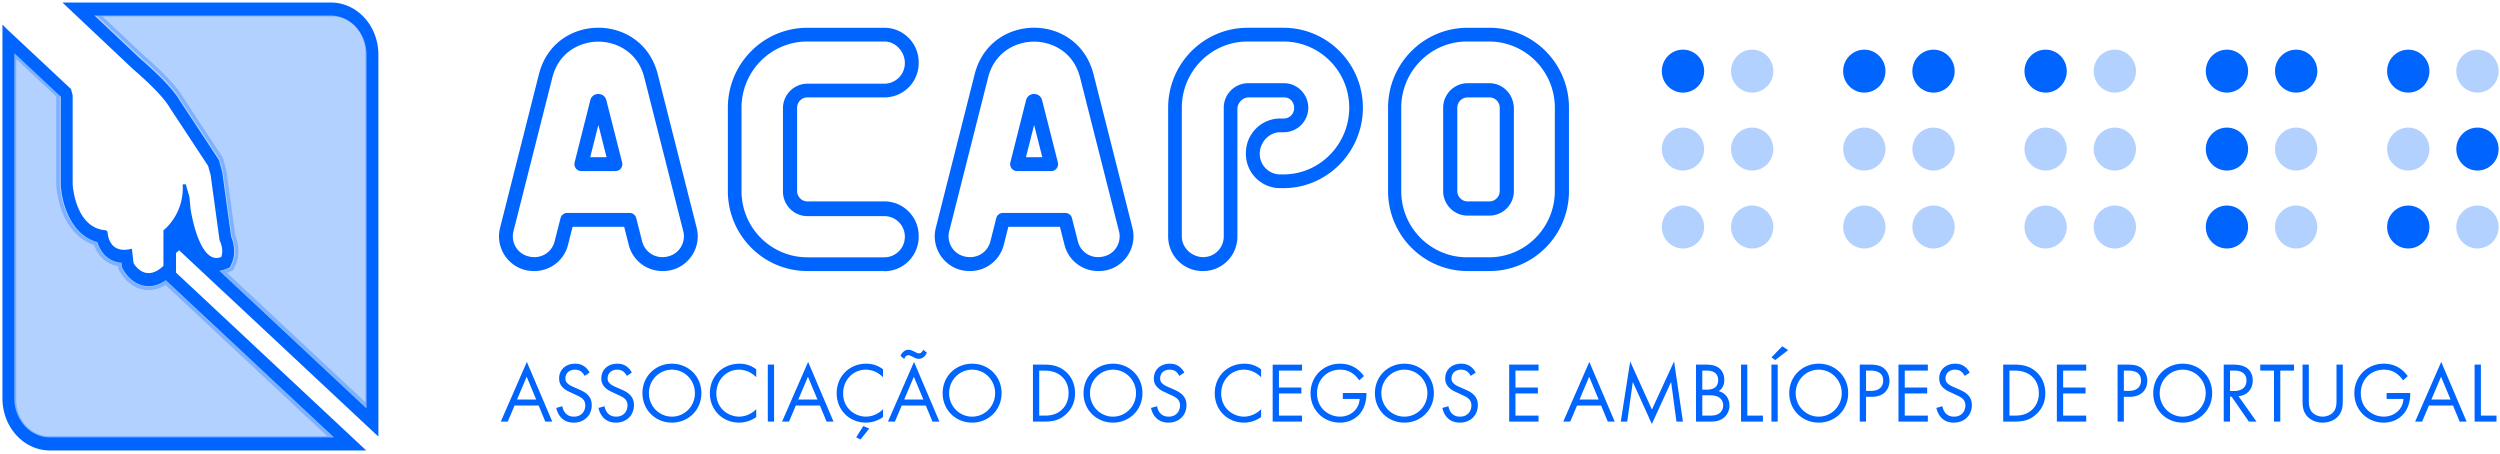 <svg width="358" height="65" viewBox="0 0 358 65" xmlns="http://www.w3.org/2000/svg"><title>Group</title><g fill="#0064ff" fill-rule="evenodd"><path d="M31.52 38.824c.291-.039.583-.118.871-.237l.633-.26.301-.663c.364-.798.531-2.245-.12-3.808l-1.272-9.296-.482-1.765-5.707-8.666c-.33-.59-1.596-2.492-5.643-5.968l-6.669-6.292H47.66c2.844 0 5.157 2.54 5.157 5.661v51.208L31.52 38.824zM6.986 62.944c-2.844 0-5.158-2.54-5.158-5.66V7.31l6.694 6.26.034.13v12.657l.002.052c.13 2.548 1.418 7.23 5.284 8.248.434 1.423 1.512 2.842 3.508 3l.08.68.183.338c.132.243 1.355 2.368 3.661 2.368.841 0 1.674-.29 2.485-.861l24.344 22.762H6.987z" stroke="#0064ff" opacity=".3"/><path d="M47.383.362H8.943l10.103 9.532c4.4 3.775 5.239 5.487 5.239 5.487l5.52 8.383.36 1.317 1.28 9.348c.68 1.405.24 2.37.24 2.37-3.2 1.317-4.4-6.89-4.4-6.89l-.16-1.712-.52-1.8h-.44c.24 4.345-2.76 6.584-2.76 6.584v5.092c-2.68 2.545-4.28-.396-4.28-.396l-.24-2.062c-3.44.921-3.48-2.414-3.48-2.414l-.199-.22c-4.48-.263-4.8-6.583-4.8-6.583V13.669l-.24-.922L.952 4.13l-.6-.614V57.04c0 4.122 3.046 7.465 6.802 7.465h45.288L25.205 39.038v-2.81l.44-.394 28.1 26.274.44.396V7.828c0-4.124-3.045-7.466-6.802-7.466zm5.102 58.117L31.419 38.78c.288-.039.577-.117.863-.234l.625-.257.299-.656c.36-.79.524-2.221-.119-3.767l-1.259-9.195-.477-1.746-5.644-8.572c-.327-.582-1.58-2.464-5.583-5.903l-6.596-6.224 33.855.002c2.813 0 5.102 2.511 5.102 5.598V58.48zm-4.662 4.16H7.153c-2.813 0-5.101-2.512-5.101-5.598V7.61l6.62 6.192.034.129v12.518l.002.052c.128 2.52 1.403 7.15 5.226 8.158.43 1.408 1.497 2.812 3.472 2.968l.078.673.181.334c.13.24 1.34 2.342 3.622 2.342.831 0 1.655-.287 2.457-.852l24.08 22.515zM357.5 59.515v.856h-3.137v-8.157h.9v7.301h2.237zm-9.327-2.299l1.385-3.265 1.362 3.265h-2.747zm-2.323 3.155h.997l.973-2.3h3.452l.949 2.3h.996l-3.635-8.547-3.732 8.547zm-4.087-4.096h3.379v.195c0 .905-.267 1.883-.778 2.58-.243.33-1.155 1.468-3.015 1.468-2.407 0-4.207-1.846-4.207-4.219 0-2.372 1.813-4.22 4.231-4.22.778 0 1.69.197 2.48.808.365.281.706.648.937.966l-.67.612a4.314 4.314 0 0 0-.765-.844c-.39-.318-.997-.685-1.97-.685-1.957 0-3.318 1.48-3.318 3.375 0 2.226 1.762 3.35 3.294 3.35 1.082 0 2.018-.55 2.48-1.369.146-.257.304-.648.329-1.161h-2.407v-.856zm-7.175-4.06h.899v5.246c0 .685-.073 1.345-.511 1.956-.486.673-1.337 1.1-2.37 1.1-1.034 0-1.885-.427-2.371-1.1-.438-.61-.51-1.271-.51-1.956v-5.247h.9v5.002c0 .685 0 1.43.644 1.98.327.283.887.466 1.337.466.45 0 1.009-.183 1.337-.465.645-.55.645-1.296.645-1.98v-5.003zm-10.92 0h4.839v.855h-1.97v7.301h-.9v-7.3h-1.969v-.857zm-4.33 3.778V53.07h.547c.39 0 .802.025 1.167.233.51.294.644.746.644 1.198 0 .955-.668 1.492-1.787 1.492h-.57zm3.258-1.516c0-.869-.413-1.492-.887-1.81-.608-.416-1.423-.453-1.97-.453h-1.3v8.157h.9v-3.57h.23l2.468 3.57h1.094l-2.578-3.644c1.229-.086 2.043-1.003 2.043-2.25zm-10.032 5.185c-1.824 0-3.295-1.492-3.295-3.363s1.471-3.363 3.295-3.363c1.824 0 3.294 1.492 3.294 3.363 0 1.87-1.47 3.363-3.294 3.363zm0-7.582c-2.334 0-4.22 1.786-4.22 4.219 0 2.421 1.873 4.219 4.22 4.219 2.346 0 4.218-1.798 4.218-4.219 0-2.433-1.884-4.22-4.218-4.22zm-7.686 3.89h-.742v-2.9h.669c.584 0 1.788.123 1.788 1.42 0 .941-.645 1.48-1.715 1.48zm1.873-3.18c-.547-.477-1.23-.576-2.043-.576h-1.47v8.157h.898v-3.546h.791c1.848 0 2.565-1.138 2.565-2.287 0-.514-.146-1.235-.741-1.749zm-12.21-.576h4.207v.856h-3.306v2.422h3.209v.856h-3.21v3.167h3.307v.856h-4.206v-8.157zm-3.673 6.567c-.79.66-1.677.734-2.322.734h-.79V53.07h.79c2.055 0 3.417 1.272 3.417 3.229 0 1.162-.487 1.969-1.095 2.482zm.632-5.613c-1.02-.868-2.176-.954-2.99-.954h-1.654v8.157h1.641c1.447 0 2.225-.306 2.967-.942.583-.5 1.422-1.418 1.422-3.13 0-1.468-.644-2.506-1.386-3.13zm-9.717 3.363c.414.416.584.893.584 1.48 0 1.504-1.107 2.507-2.566 2.507-.534 0-1.203-.11-1.762-.66-.401-.392-.645-.954-.754-1.443l.876-.245c.06.428.255.795.485 1.04.354.353.754.452 1.168.452 1.106 0 1.63-.795 1.63-1.614 0-.367-.11-.685-.402-.954-.231-.22-.547-.367-.973-.563l-.729-.342c-.317-.147-.717-.317-1.082-.673-.353-.342-.56-.721-.56-1.333 0-1.259.961-2.103 2.274-2.103.498 0 .9.098 1.3.367.33.22.609.55.791.905l-.717.477a1.955 1.955 0 0 0-.475-.611c-.158-.123-.45-.282-.911-.282-.803 0-1.362.502-1.362 1.26 0 .318.085.5.304.709.243.245.548.38.851.513l.778.344c.474.207.912.427 1.252.77zm-9.921-4.317h4.206v.856h-3.307v2.422h3.21v.856h-3.21v3.167h3.307v.856h-4.206v-8.157zm-3.905 3.755h-.74V53.07h.667c.584 0 1.787.123 1.787 1.42 0 .941-.643 1.48-1.714 1.48zm1.873-3.18c-.547-.476-1.229-.575-2.043-.575h-1.47v8.157h.9v-3.546h.79c1.847 0 2.565-1.138 2.565-2.287 0-.514-.147-1.235-.742-1.749zm-9.389 6.873c-1.823 0-3.295-1.492-3.295-3.363s1.472-3.363 3.295-3.363c1.824 0 3.295 1.492 3.295 3.363 0 1.87-1.471 3.363-3.295 3.363zm0-7.582c-2.334 0-4.219 1.786-4.219 4.219 0 2.421 1.873 4.219 4.22 4.219 2.345 0 4.218-1.798 4.218-4.219 0-2.433-1.885-4.22-4.219-4.22zm-5.228-2.494l.85.55-1.86 1.43-.523-.39 1.533-1.59zm-1.544 10.785h.899v-8.157h-.9v8.157zm-3.454-.856h2.237v.856h-3.137v-8.157h.9v7.301zm-3.99-.342c-.389.306-.9.342-1.422.342h-1.034v-2.91h.925c.644 0 1.069.073 1.373.244.317.172.693.55.693 1.199 0 .489-.219.893-.535 1.125zm-2.456-6.103h.705c.256 0 1.569.025 1.569 1.37 0 1.26-1.119 1.358-1.592 1.358h-.682V53.07zm2.347 2.948c.717-.49.803-1.198.803-1.602 0-.99-.475-1.492-.73-1.688-.596-.477-1.41-.514-1.86-.514h-1.459v8.157h2.018c.56 0 1.3-.025 1.945-.538.438-.343.827-.978.827-1.761 0-.783-.414-1.773-1.544-2.054zm-6.387-4.268l1.265 8.621h-.925l-.765-5.674-2.76 6.016-2.723-6.016-.803 5.674h-.923l1.35-8.609 3.112 6.885 3.172-6.897zm-13.544 5.466l1.385-3.265 1.362 3.265h-2.747zm-2.323 3.155h.997l.973-2.3h3.452l.948 2.3h.998l-3.636-8.547-3.732 8.547zm-7.747-8.157h4.207v.856h-3.307v2.422h3.21v.856h-3.21v3.167h3.307v.856h-4.207v-8.157zm-5.072 4.317c.413.416.583.893.583 1.48 0 1.504-1.106 2.507-2.565 2.507-.534 0-1.203-.11-1.763-.66-.401-.392-.644-.954-.753-1.443l.875-.245c.061.428.255.795.486 1.04.353.353.755.452 1.167.452 1.106 0 1.63-.795 1.63-1.614 0-.367-.11-.685-.402-.954-.23-.22-.547-.367-.972-.563l-.73-.342c-.316-.147-.717-.317-1.082-.673-.353-.342-.56-.721-.56-1.333 0-1.259.961-2.103 2.274-2.103.499 0 .9.098 1.301.367.328.22.608.55.79.905l-.717.477a1.962 1.962 0 0 0-.474-.611c-.158-.123-.45-.282-.912-.282-.802 0-1.361.502-1.361 1.26 0 .318.084.5.304.709.243.245.547.38.85.513l.778.344c.475.207.912.427 1.253.77zm-9.936 3.13c-1.823 0-3.295-1.491-3.295-3.362s1.472-3.363 3.295-3.363c1.824 0 3.295 1.492 3.295 3.363 0 1.87-1.471 3.363-3.295 3.363zm0-7.581c-2.333 0-4.218 1.786-4.218 4.219 0 2.421 1.872 4.219 4.218 4.219 2.347 0 4.219-1.798 4.219-4.219 0-2.433-1.884-4.22-4.219-4.22zm-8.816 4.195h3.379v.195c0 .905-.267 1.883-.778 2.58-.243.33-1.155 1.468-3.015 1.468-2.407 0-4.206-1.846-4.206-4.219 0-2.372 1.811-4.22 4.23-4.22.779 0 1.69.197 2.48.808.365.281.705.648.937.966l-.67.612a4.292 4.292 0 0 0-.765-.844c-.389-.318-.997-.685-1.97-.685-1.956 0-3.319 1.48-3.319 3.375 0 2.226 1.764 3.35 3.295 3.35 1.083 0 2.018-.55 2.48-1.369.146-.257.305-.648.33-1.161h-2.408v-.856zm-10.045-4.06h4.206v.855h-3.306v2.422h3.21v.856h-3.21v3.167h3.306v.856h-4.206v-8.157zm-4.05-.135c.486 0 1.422.061 2.394.807v1.125a3.998 3.998 0 0 0-1.057-.757 3.434 3.434 0 0 0-1.398-.32c-1.872 0-3.259 1.517-3.259 3.4 0 2.214 1.788 3.327 3.27 3.327a3.36 3.36 0 0 0 1.509-.38c.461-.231.79-.537.935-.684v1.125a4.201 4.201 0 0 1-2.443.795c-2.407 0-4.194-1.835-4.194-4.194 0-2.434 1.811-4.244 4.243-4.244zm-8.878 4.451c.413.416.584.893.584 1.48 0 1.504-1.107 2.507-2.566 2.507-.534 0-1.203-.11-1.762-.66-.401-.392-.644-.954-.754-1.443l.875-.245c.062.428.256.795.487 1.04.353.353.753.452 1.167.452 1.106 0 1.63-.795 1.63-1.614 0-.367-.11-.685-.402-.954-.232-.22-.547-.367-.973-.563l-.73-.342c-.316-.147-.716-.317-1.081-.673-.353-.342-.56-.721-.56-1.333 0-1.259.961-2.103 2.274-2.103.498 0 .9.098 1.3.367.33.22.608.55.79.905l-.717.477a1.962 1.962 0 0 0-.473-.611c-.159-.123-.45-.282-.912-.282-.803 0-1.362.502-1.362 1.26 0 .318.085.5.304.709.243.245.547.38.851.513l.778.344c.474.207.912.427 1.252.77zm-9.935 3.13c-1.824 0-3.295-1.491-3.295-3.362s1.471-3.363 3.295-3.363c1.823 0 3.294 1.492 3.294 3.363 0 1.87-1.47 3.363-3.294 3.363zm0-7.581c-2.335 0-4.22 1.786-4.22 4.219 0 2.421 1.873 4.219 4.22 4.219 2.345 0 4.217-1.798 4.217-4.219 0-2.433-1.883-4.22-4.217-4.22zm-7.455 6.701c-.791.66-1.678.734-2.322.734h-.79V53.07h.79c2.054 0 3.416 1.272 3.416 3.229 0 1.162-.487 1.969-1.094 2.482zm.631-5.613c-1.02-.868-2.175-.954-2.99-.954h-1.653v8.157h1.64c1.447 0 2.225-.306 2.967-.942.584-.5 1.423-1.418 1.423-3.13 0-1.468-.645-2.506-1.387-3.13zm-13.351 6.494c-1.824 0-3.295-1.492-3.295-3.363s1.471-3.363 3.295-3.363c1.823 0 3.294 1.492 3.294 3.363 0 1.87-1.47 3.363-3.294 3.363zm0-7.582c-2.335 0-4.22 1.786-4.22 4.219 0 2.421 1.873 4.219 4.22 4.219 2.346 0 4.217-1.798 4.217-4.219 0-2.433-1.883-4.22-4.217-4.22zm-9.728 5.136l1.385-3.265 1.362 3.265h-2.747zm-2.323 3.155h.997l.973-2.3h3.452l.949 2.3h.996l-3.635-8.547-3.732 8.547zm2.541-9.343a.954.954 0 0 0-.207.38l-.535-.44c.086-.233.207-.404.366-.551.194-.195.425-.33.765-.33.328 0 .607.147.827.257.231.122.474.257.68.257.134 0 .268-.05.39-.172.085-.085.17-.22.218-.354l.523.428a1.416 1.416 0 0 1-.316.501 1.16 1.16 0 0 1-.851.38c-.292 0-.498-.11-.814-.27-.304-.147-.5-.244-.681-.244a.496.496 0 0 0-.365.158zm-6.069 9.98l.851.365-1.264 1.566-.608-.318 1.021-1.614zm.425-8.928c.487 0 1.423.061 2.396.807v1.125a4.002 4.002 0 0 0-1.058-.757 3.432 3.432 0 0 0-1.398-.32c-1.873 0-3.258 1.517-3.258 3.4 0 2.214 1.787 3.327 3.27 3.327a3.36 3.36 0 0 0 1.508-.38c.462-.231.79-.537.936-.684v1.125c-.9.648-1.836.795-2.444.795-2.407 0-4.194-1.835-4.194-4.194 0-2.434 1.812-4.244 4.242-4.244zm-9.74 5.136l1.386-3.265 1.362 3.265h-2.747zm-2.322 3.155h.997l.973-2.3h3.452l.949 2.3h.996l-3.635-8.547-3.732 8.547zm-2.043 0h.9v-8.157h-.9v8.157zm-4.051-8.291c.487 0 1.422.061 2.395.807v1.125a4.002 4.002 0 0 0-1.058-.757 3.434 3.434 0 0 0-1.398-.32c-1.872 0-3.258 1.517-3.258 3.4 0 2.214 1.787 3.327 3.27 3.327a3.36 3.36 0 0 0 1.508-.38c.462-.231.79-.537.936-.684v1.125c-.9.648-1.836.795-2.443.795-2.407 0-4.195-1.835-4.195-4.194 0-2.434 1.812-4.244 4.243-4.244zm-9.68 7.582c-1.824 0-3.295-1.492-3.295-3.363s1.47-3.363 3.295-3.363c1.823 0 3.294 1.492 3.294 3.363 0 1.87-1.47 3.363-3.294 3.363zm0-7.582c-2.335 0-4.219 1.786-4.219 4.219 0 2.421 1.873 4.219 4.219 4.219 2.347 0 4.219-1.798 4.219-4.219 0-2.433-1.885-4.22-4.22-4.22zm-6.02 4.451c.413.416.583.893.583 1.48 0 1.504-1.106 2.507-2.565 2.507-.535 0-1.203-.11-1.762-.66-.402-.392-.645-.954-.754-1.443l.875-.245c.06.428.255.795.486 1.04.353.353.754.452 1.167.452 1.107 0 1.63-.795 1.63-1.614 0-.367-.11-.685-.401-.954-.232-.22-.548-.367-.973-.563l-.73-.342c-.316-.147-.717-.317-1.082-.673-.352-.342-.56-.721-.56-1.333 0-1.259.961-2.103 2.275-2.103.498 0 .9.098 1.3.367.328.22.608.55.79.905l-.717.477a1.953 1.953 0 0 0-.474-.611c-.158-.123-.45-.282-.912-.282-.802 0-1.361.502-1.361 1.26 0 .318.085.5.303.709.244.245.548.38.852.513l.778.344c.474.207.912.427 1.252.77zm-6.045 0c.414.416.584.893.584 1.48 0 1.504-1.106 2.507-2.565 2.507-.535 0-1.204-.11-1.763-.66-.4-.392-.644-.954-.754-1.443l.876-.245c.06.428.255.795.486 1.04.353.353.754.452 1.167.452 1.106 0 1.63-.795 1.63-1.614 0-.367-.11-.685-.402-.954-.231-.22-.547-.367-.972-.563l-.73-.342c-.316-.147-.717-.317-1.082-.673-.352-.342-.56-.721-.56-1.333 0-1.259.961-2.103 2.275-2.103.497 0 .898.098 1.3.367.328.22.608.55.79.905l-.717.477a1.955 1.955 0 0 0-.475-.611c-.157-.123-.449-.282-.91-.282-.803 0-1.363.502-1.363 1.26 0 .318.086.5.304.709.244.245.548.38.851.513l.778.344c.474.207.912.427 1.252.77zm-10.117.685l1.386-3.265 1.362 3.265h-2.748zm-2.322 3.155h.998l.972-2.3h3.452l.948 2.3h.998l-3.636-8.547-3.732 8.547z"/><g><path d="M195.165 15.425c0 6.32-5.098 11.518-11.382 11.518h-.458a4.906 4.906 0 0 1-4.912-4.916v-.117c0-2.728 2.2-4.94 4.912-4.94v1.966c-1.62 0-2.932 1.462-2.932 3.09a2.94 2.94 0 0 0 2.932 2.95h.458c5.237 0 9.427-4.354 9.427-9.551 0-5.268-4.26-9.482-9.427-9.482h-5.12c-5.238 0-9.427 4.285-9.427 9.482V33.87c0 1.63 1.452 2.95 3.072 2.95a2.94 2.94 0 0 0 2.932-2.95V15.425a3.512 3.512 0 0 1 3.491-3.512h5.122c1.955 0 3.491 1.616 3.491 3.512a3.512 3.512 0 0 1-3.49 3.511h-.53V16.97h.53a1.48 1.48 0 0 0 1.466-1.475v-.07c0-.773-.56-1.475-1.397-1.475h-5.122c-.768 0-1.466.632-1.605 1.475V33.87c0 2.73-2.175 4.941-4.888 4.941h-.115c-2.713 0-4.913-2.212-4.913-4.94V15.424c0-6.32 5.098-11.448 11.382-11.448h5.121c6.284 0 11.382 5.127 11.382 11.448zm-79.554 21.42c-5.167 0-9.426-4.213-9.426-9.48v-11.94c0-5.197 4.189-9.482 9.426-9.482h11.032c1.62 0 2.932 1.462 2.932 3.09a2.94 2.94 0 0 1-2.932 2.95h-11.032a3.512 3.512 0 0 0-3.491 3.512v11.94c0 1.896 1.536 3.511 3.49 3.511h11.033a2.94 2.94 0 0 1 2.932 2.95 2.94 2.94 0 0 1-2.932 2.95h-11.032zm11.032 1.991c2.713 0 4.912-2.212 4.912-4.94v-.116c0-2.73-2.2-4.941-4.912-4.941h-11.032c-.838 0-1.466-.702-1.466-1.474v-11.94a1.48 1.48 0 0 1 1.466-1.475h11.032a4.906 4.906 0 0 0 4.912-4.916v-.117c0-2.728-2.2-4.94-4.912-4.94h-11.032c-6.284 0-11.381 5.127-11.381 11.448v11.94c0 6.32 5.097 11.447 11.38 11.447h11.033v.024zm20.274-16.328l1.17-4.62 1.169 4.62h-2.339zm2.312-8.151c-.304-1.2-2-1.199-2.301.002l-2.243 8.9a.994.994 0 0 0 .958 1.24h4.886a.994.994 0 0 0 .959-1.24l-2.259-8.902zm10.295 21.527c-.585.628-1.436.937-2.292.937h-.001a2.973 2.973 0 0 1-2.878-2.249l-.844-3.332a.991.991 0 0 0-.959-.75h-8.927a.991.991 0 0 0-.96.75l-.842 3.332a2.971 2.971 0 0 1-2.877 2.25h-.007c-.856 0-1.708-.31-2.292-.94a2.985 2.985 0 0 1-.715-2.783l5.563-21.985c.962-3.802 4.15-5.151 6.588-5.151 2.437 0 5.625 1.348 6.588 5.15l5.571 21.984a2.982 2.982 0 0 1-.716 2.787zm-2.936-25.263c-2.248-8.867-14.77-8.864-17.013.003l-5.563 21.983c-.796 3.147 1.568 6.205 4.795 6.205h.137a4.954 4.954 0 0 0 4.795-3.749l.653-2.582h7.39l.653 2.583a4.954 4.954 0 0 0 4.795 3.748h.133c3.229 0 5.593-3.06 4.795-6.206l-5.57-21.985zm-72.07 11.887l1.17-4.62 1.169 4.62h-2.339zm2.312-8.151c-.304-1.2-2-1.199-2.301.002l-2.243 8.9a.994.994 0 0 0 .958 1.24h4.886a.994.994 0 0 0 .958-1.24l-2.258-8.902zM80.264 31.24l-.843 3.332a2.972 2.972 0 0 1-2.876 2.25h-.007c-.856 0-1.708-.31-2.292-.94a2.985 2.985 0 0 1-.715-2.783l5.563-21.985c.962-3.802 4.15-5.151 6.588-5.151 2.437 0 5.625 1.348 6.588 5.15l5.571 21.984a2.982 2.982 0 0 1-.716 2.787c-.585.628-1.436.937-2.292.937h-.001a2.973 2.973 0 0 1-2.878-2.249l-.844-3.332a.991.991 0 0 0-.959-.75h-8.927a.991.991 0 0 0-.96.75zm1.73 1.241h7.388l.654 2.583a4.954 4.954 0 0 0 4.795 3.748h.133c3.229 0 5.592-3.06 4.795-6.206l-5.57-21.985c-2.248-8.867-14.77-8.864-17.013.003l-5.563 21.983c-.796 3.147 1.568 6.205 4.795 6.205h.137a4.954 4.954 0 0 0 4.795-3.749l.653-2.582zm126.692-17.056a1.48 1.48 0 0 1 1.467-1.475h3.142c.837 0 1.466.702 1.466 1.475v11.94a1.48 1.48 0 0 1-1.466 1.475h-3.142c-.838 0-1.467-.703-1.467-1.475v-11.94zm1.467 15.451h3.142a3.512 3.512 0 0 0 3.491-3.511v-11.94c-.07-1.966-1.606-3.512-3.491-3.512h-3.142a3.512 3.512 0 0 0-3.491 3.512v11.94c0 1.896 1.536 3.511 3.49 3.511zm-9.497-15.451c0-5.197 4.19-9.482 9.427-9.482h3.142c5.167 0 9.426 4.214 9.426 9.482v11.94c0 5.196-4.19 9.48-9.426 9.48h-3.142c-5.167 0-9.427-4.213-9.427-9.48v-11.94zm9.497 23.387h3.142c6.284 0 11.381-5.127 11.381-11.447v-11.94c0-6.32-5.097-11.448-11.381-11.448h-3.142c-6.284 0-11.382 5.127-11.382 11.448v11.94c0 6.32 5.098 11.447 11.382 11.447zM244.033 10.185c0 1.7-1.356 3.076-3.03 3.076-1.672 0-3.03-1.377-3.03-3.076s1.358-3.075 3.03-3.075c1.674 0 3.03 1.376 3.03 3.075"/><path d="M253.943 10.185c0 1.7-1.356 3.076-3.03 3.076-1.672 0-3.03-1.377-3.03-3.076s1.358-3.075 3.03-3.075c1.674 0 3.03 1.376 3.03 3.075M244.033 21.347c0 1.699-1.356 3.075-3.03 3.075-1.672 0-3.03-1.376-3.03-3.075 0-1.7 1.358-3.076 3.03-3.076 1.674 0 3.03 1.377 3.03 3.076M253.943 21.347c0 1.699-1.356 3.075-3.03 3.075-1.672 0-3.03-1.376-3.03-3.075 0-1.7 1.358-3.076 3.03-3.076 1.674 0 3.03 1.377 3.03 3.076M244.033 32.508c0 1.699-1.356 3.075-3.03 3.075-1.672 0-3.03-1.376-3.03-3.075 0-1.7 1.358-3.076 3.03-3.076 1.674 0 3.03 1.377 3.03 3.076M253.943 32.508c0 1.699-1.356 3.075-3.03 3.075-1.672 0-3.03-1.376-3.03-3.075 0-1.7 1.358-3.076 3.03-3.076 1.674 0 3.03 1.377 3.03 3.076" opacity=".3"/><path d="M269.998 10.185c0 1.7-1.356 3.076-3.03 3.076-1.672 0-3.03-1.377-3.03-3.076s1.358-3.075 3.03-3.075c1.674 0 3.03 1.376 3.03 3.075M279.908 10.185c0 1.7-1.356 3.076-3.03 3.076-1.672 0-3.03-1.377-3.03-3.076s1.358-3.075 3.03-3.075c1.674 0 3.03 1.376 3.03 3.075"/><path d="M269.998 21.347c0 1.699-1.356 3.075-3.03 3.075-1.672 0-3.03-1.376-3.03-3.075 0-1.7 1.358-3.076 3.03-3.076 1.674 0 3.03 1.377 3.03 3.076M279.908 21.347c0 1.699-1.356 3.075-3.03 3.075-1.672 0-3.03-1.376-3.03-3.075 0-1.7 1.358-3.076 3.03-3.076 1.674 0 3.03 1.377 3.03 3.076M269.998 32.508c0 1.699-1.356 3.075-3.03 3.075-1.672 0-3.03-1.376-3.03-3.075 0-1.7 1.358-3.076 3.03-3.076 1.674 0 3.03 1.377 3.03 3.076M279.908 32.508c0 1.699-1.356 3.075-3.03 3.075-1.672 0-3.03-1.376-3.03-3.075 0-1.7 1.358-3.076 3.03-3.076 1.674 0 3.03 1.377 3.03 3.076" opacity=".3"/><path d="M295.963 10.185c0 1.7-1.356 3.076-3.029 3.076-1.673 0-3.03-1.377-3.03-3.076s1.357-3.075 3.03-3.075c1.673 0 3.029 1.376 3.029 3.075"/><path d="M305.873 10.185c0 1.7-1.356 3.076-3.03 3.076-1.672 0-3.028-1.377-3.028-3.076s1.356-3.075 3.029-3.075c1.673 0 3.029 1.376 3.029 3.075M295.963 21.347c0 1.699-1.356 3.075-3.029 3.075-1.673 0-3.03-1.376-3.03-3.075 0-1.7 1.357-3.076 3.03-3.076 1.673 0 3.029 1.377 3.029 3.076M305.873 21.347c0 1.699-1.356 3.075-3.03 3.075-1.672 0-3.028-1.376-3.028-3.075 0-1.7 1.356-3.076 3.029-3.076 1.673 0 3.029 1.377 3.029 3.076M295.963 32.508c0 1.699-1.356 3.075-3.029 3.075-1.673 0-3.03-1.376-3.03-3.075 0-1.7 1.357-3.076 3.03-3.076 1.673 0 3.029 1.377 3.029 3.076M305.873 32.508c0 1.699-1.356 3.075-3.03 3.075-1.672 0-3.028-1.376-3.028-3.075 0-1.7 1.356-3.076 3.029-3.076 1.673 0 3.029 1.377 3.029 3.076" opacity=".3"/><path d="M321.928 10.185c0 1.7-1.356 3.076-3.03 3.076-1.672 0-3.03-1.377-3.03-3.076s1.358-3.075 3.03-3.075c1.674 0 3.03 1.376 3.03 3.075M331.838 10.185c0 1.7-1.356 3.076-3.03 3.076-1.672 0-3.028-1.377-3.028-3.076s1.356-3.075 3.029-3.075c1.673 0 3.029 1.376 3.029 3.075M321.928 21.347c0 1.699-1.356 3.075-3.03 3.075-1.672 0-3.03-1.376-3.03-3.075 0-1.7 1.358-3.076 3.03-3.076 1.674 0 3.03 1.377 3.03 3.076"/><path d="M331.838 21.347c0 1.699-1.356 3.075-3.03 3.075-1.672 0-3.028-1.376-3.028-3.075 0-1.7 1.356-3.076 3.029-3.076 1.673 0 3.029 1.377 3.029 3.076" opacity=".3"/><path d="M321.928 32.508c0 1.699-1.356 3.075-3.03 3.075-1.672 0-3.03-1.376-3.03-3.075 0-1.7 1.358-3.076 3.03-3.076 1.674 0 3.03 1.377 3.03 3.076"/><path d="M331.838 32.508c0 1.699-1.356 3.075-3.03 3.075-1.672 0-3.028-1.376-3.028-3.075 0-1.7 1.356-3.076 3.029-3.076 1.673 0 3.029 1.377 3.029 3.076" opacity=".3"/><path d="M347.893 10.185c0 1.7-1.356 3.076-3.03 3.076-1.672 0-3.03-1.377-3.03-3.076s1.358-3.075 3.03-3.075c1.674 0 3.03 1.376 3.03 3.075"/><path d="M357.803 10.185c0 1.7-1.356 3.076-3.03 3.076-1.672 0-3.03-1.377-3.03-3.076s1.358-3.075 3.03-3.075c1.674 0 3.03 1.376 3.03 3.075M347.893 21.347c0 1.699-1.356 3.075-3.03 3.075-1.672 0-3.03-1.376-3.03-3.075 0-1.7 1.358-3.076 3.03-3.076 1.674 0 3.03 1.377 3.03 3.076" opacity=".3"/><path d="M357.803 21.347c0 1.699-1.356 3.075-3.03 3.075-1.672 0-3.03-1.376-3.03-3.075 0-1.7 1.358-3.076 3.03-3.076 1.674 0 3.03 1.377 3.03 3.076M347.893 32.508c0 1.699-1.356 3.075-3.03 3.075-1.672 0-3.03-1.376-3.03-3.075 0-1.7 1.358-3.076 3.03-3.076 1.674 0 3.03 1.377 3.03 3.076"/><path d="M357.803 32.508c0 1.699-1.356 3.075-3.03 3.075-1.672 0-3.03-1.376-3.03-3.075 0-1.7 1.358-3.076 3.03-3.076 1.674 0 3.03 1.377 3.03 3.076" opacity=".3"/></g></g></svg>
